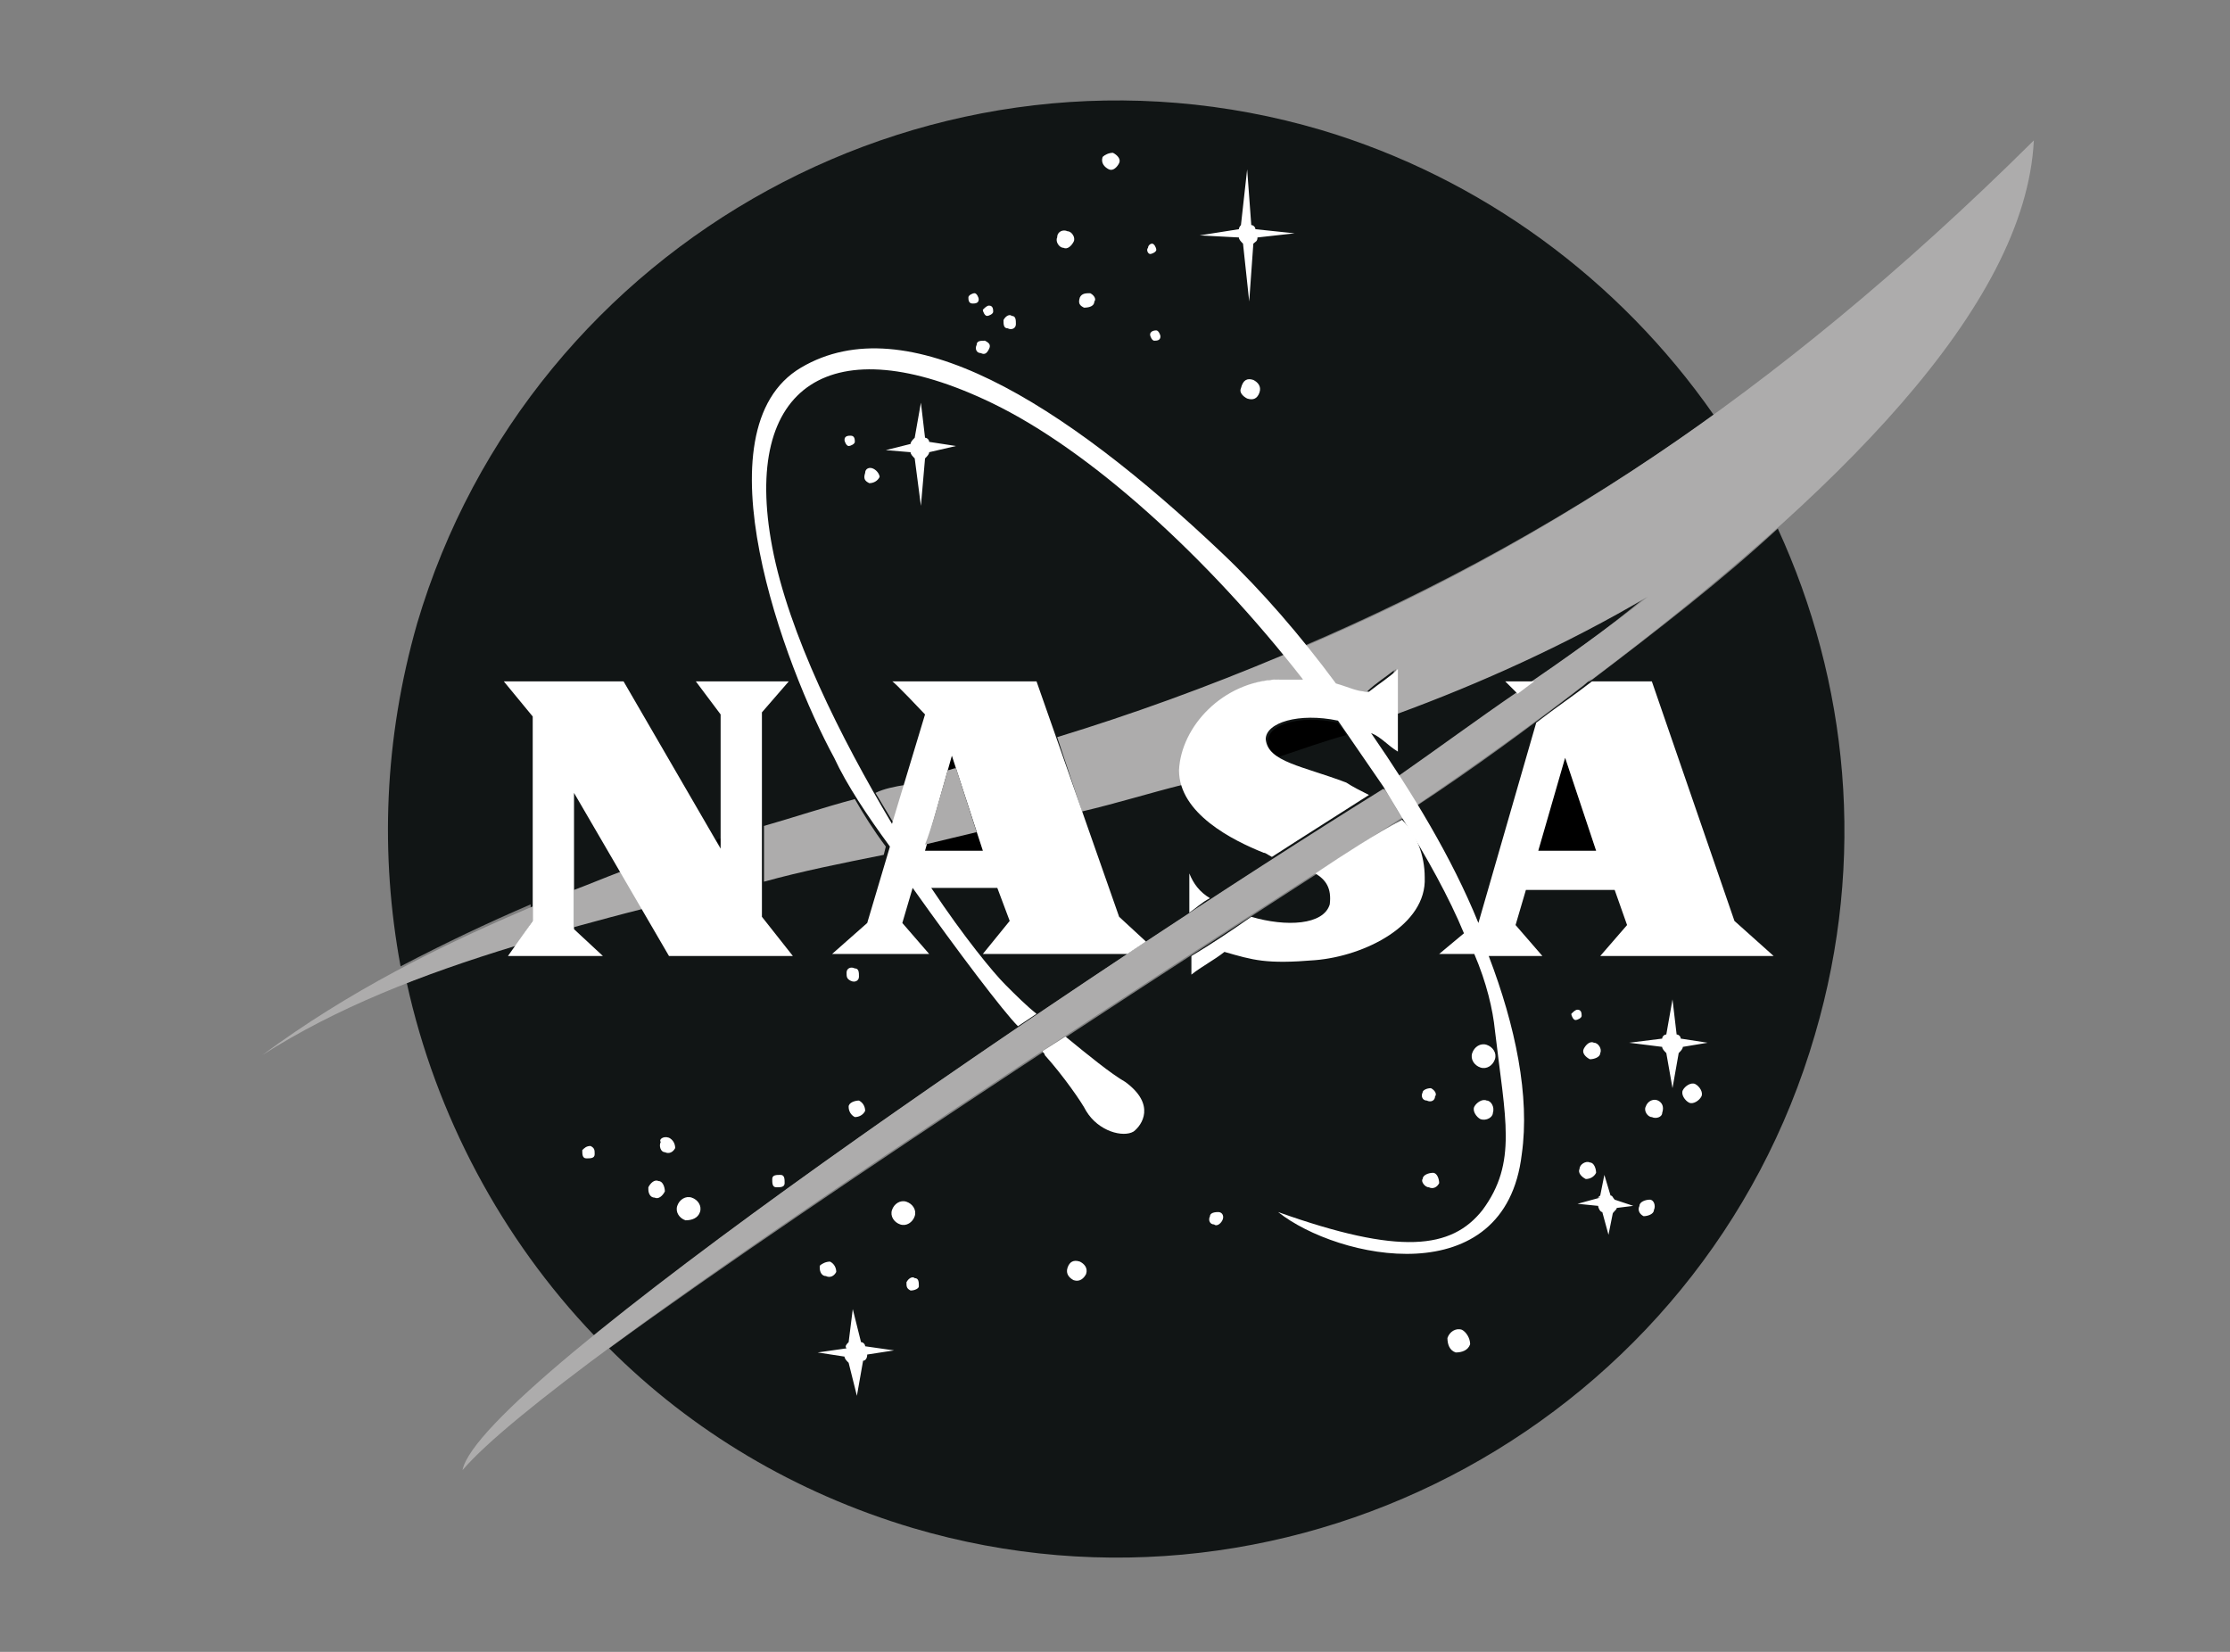 <?xml version="1.0" encoding="utf-8"?>
<!-- Generator: Adobe Illustrator 27.8.0, SVG Export Plug-In . SVG Version: 6.00 Build 0)  -->
<svg version="1.1" id="Layer_1" xmlns="http://www.w3.org/2000/svg" xmlns:xlink="http://www.w3.org/1999/xlink" x="0px" y="0px"
	 viewBox="0 0 108 80" style="enable-background:new 0 0 108 80;" xml:space="preserve">
<rect x="0" y="0" width="108" height="80" fill="#808080" stroke="none"/>
<style type="text/css">
	.st0{fill-rule:evenodd;clip-rule:evenodd;}
	.st1{fill-rule:evenodd;clip-rule:evenodd;fill:#111515;}
	.st2{fill-rule:evenodd;clip-rule:evenodd;fill:#ADACAC;}
	.st3{fill-rule:evenodd;clip-rule:evenodd;fill:#FFFFFF;}
</style>
<path class="st0" d="M132.5,36.2c-0.1,0-0.1,0-0.2,0.1l0.2,0.3V36.2z"/>
<path class="st1" d="M67.1,38.2c0.2,0.2,0.5,1,0.9,1.4c-8.7,5.6-27.8,17.9-38.5,25.7c4,4,9,7,14.7,8.7c18.6,5.5,38.3-5.3,43.7-23.9
	c2.5-8.5,1.6-17.1-1.8-24.5c-2.7,2.5-5.8,4.9-9.1,7.4c-0.1,0-0.2,0.1-0.3,0.2c-2.6,2-5.3,4-8.2,5.9c-0.3-0.5-0.6-0.9-0.9-1.4
	c2-1.4,3.9-2.7,5.8-4.1l0.1-0.1c2.2-1.5,4.3-3,6.2-4.6c-4,2.3-8.1,4.2-12.2,5.7c0-0.8,0-1.5,0-2.2c-0.4,0.4-0.9,0.7-1.4,1.1
	c-0.6,0-0.9-0.3-1.6-0.4c-0.5-0.6-0.9-1.2-1.4-1.8c6.3-2.7,12.9-6.2,19.9-11.2c-4.6-6.6-11.3-11.5-19-13.8
	c-18.6-5.5-38.3,5.3-43.8,23.9c-1.6,5.6-1.8,11.2-0.8,16.6c2.1-1.1,4.2-2.1,6.3-3v0.7L25,45.7c-1.8,0.5-3.6,1.2-5.3,1.9
	c1.4,6.4,4.6,12.4,9.1,17.1C38.5,56.7,57,44.4,67.1,38.2L67.1,38.2z"/>
<path class="st0" d="M35,40.6c-0.1,0-0.2,0-0.3,0.1l0.3,0.4V40.6z"/>
<path class="st2" d="M30.1,42.2c-0.8,0.3-1.5,0.6-2.3,0.9v1.8c1.1-0.3,2.2-0.6,3.4-0.9L30.1,42.2z M25.8,43.9
	c-4.5,1.9-8.9,4.1-13.1,7.2c3.6-2.3,7.7-3.9,12.3-5.3l0.8-1.2L25.8,43.9L25.8,43.9z M63.2,31.3c0.5,0.6,0.9,1.2,1.4,1.8
	c0.7,0.2,1,0.4,1.6,0.4c0.4-0.4,0.9-0.7,1.4-1.1c0,0.8,0,1.5,0,2.2c4.1-1.5,8.3-3.4,12.2-5.7c-1.9,1.5-4,3-6.2,4.5l-0.1,0.1
	c-1.9,1.3-3.8,2.7-5.8,4.1c0.3,0.5,0.6,0.9,0.9,1.4c2.8-1.9,5.6-3.9,8.2-5.9c0.1-0.1,0.2-0.2,0.3-0.2c11.8-8.9,21-18,21.4-26.1
	C85.6,19.6,74,26.7,63.2,31.3L63.2,31.3z M42.8,41.4l0.1-0.4c-0.6-0.8-1.1-1.6-1.5-2.3c-1.5,0.4-3,0.9-4.4,1.3v2.7
	C38.8,42.2,40.8,41.8,42.8,41.4L42.8,41.4z M67,38.2c0.3,0.3,0.6,1,0.9,1.4c-11.5,7.4-41,26.3-45.5,31.6C23.2,67,53.3,46.7,67,38.2z
	 M42.4,38.4c0.3,0.5,0.6,1,0.9,1.5l0.6-1.9C43.3,38.1,42.8,38.2,42.4,38.4z M57.3,38c-0.1-0.2-0.1-0.4-0.1-0.7
	c0-2.1,2.1-4.3,4.8-4.4c0.5,0,0.9,0,1.2,0c-0.3-0.4-0.7-0.8-1-1.2c-3.8,1.6-7.4,2.9-11,4l1.2,3.6C54.1,38.9,55.7,38.4,57.3,38
	L57.3,38z"/>
<path class="st0" d="M65.2,35.6c-0.1-0.2-0.3-0.4-0.4-0.6c-1.9-0.4-3.4,0.1-3.4,0.9c0,0.4,0.2,0.6,0.4,0.8
	C63,36.3,64.1,35.9,65.2,35.6z"/>
<path class="st3" d="M74.3,33l-0.8,0.6c-0.4-0.4-0.6-0.6-0.6-0.6H74.3z M58.6,43.5c-0.4,0.2-0.7,0.5-1,0.7c0-0.6,0-1.3,0-1.9
	C57.8,42.8,58.1,43.2,58.6,43.5z M50.5,50.9l1.1-0.7c1.1,0.9,2.2,1.8,2.9,2.2c1.5,1.1,0.8,2.1,0.4,2.4c-0.5,0.3-1.7,0-2.3-1
	c-0.2-0.4-1.1-1.7-2-2.7C50.6,51,50.5,51,50.5,50.9L50.5,50.9z M63.7,42.3c1.5-1,2.9-1.9,4.2-2.6c0.7,0.7,1.1,1.7,1.1,2.8
	c0.1,2.3-2.9,3.8-5.3,4c-2.4,0.2-3,0-4.4-0.4c-0.5,0.4-1.1,0.7-1.6,1.1c0-0.3,0-0.6,0-0.9c1-0.6,1.9-1.2,2.9-1.9
	c1.7,0.5,3.5,0.4,3.8-0.6C64.5,43,64.2,42.6,63.7,42.3L63.7,42.3z"/>
<path class="st3" d="M67.9,39.6c1.2,1.9,2.3,3.9,3,5.6l-1.2,1h1.7c0.6,1.4,0.9,2.7,1,3.7c0.5,4.3,1.1,6.4-0.6,8.7
	c-1.5,1.9-4,2.2-9.9,0.1c2.9,2.3,11,4,11.8-2.8c0.4-2.8-0.3-6.2-1.6-9.6h2.6l-1.3-1.5l0.5-1.7h4.3l0.6,1.7l-1.3,1.5h8.4l-1.9-1.7
	L80,33h-2.9c-0.9,0.7-1.8,1.3-2.7,2l-2.8,9.7c-1.3-3.2-3.2-6.3-5.2-9.2c0.5,0.2,0.8,0.6,1.3,0.9c0-1.3,0-2.7,0-4
	c-0.4,0.4-0.9,0.7-1.4,1.1c-0.6,0-0.9-0.2-1.6-0.4c-1.7-2.3-3.6-4.5-5.5-6.3c-7.8-7.4-15.3-12-20.4-9c-5.1,3-0.8,14.5,1.6,18.9
	c0.6,1.3,1.6,2.8,2.7,4.3l-1.1,3.7l-1.7,1.5H45l-1.3-1.5l0.5-1.7h0c2.2,3.1,4.4,6,5.1,6.7c0.3-0.2,0.6-0.4,0.9-0.6
	c-0.5-0.4-1-0.9-1.5-1.4c-0.6-0.6-2-2.3-3.6-4.7h3.2l0.6,1.6l-1.3,1.6h7c0.3-0.2,0.6-0.4,0.9-0.6l-1.3-1.2l-4-11.4h-7
	c0-0.1,1.6,1.6,1.6,1.6l-1.6,5.3c-2.5-4.2-5-9.2-5.8-13.4c-1.5-7.9,2.9-10.7,10.6-7c4.8,2.3,10.5,7.5,15.1,13.4c-0.3,0-0.7,0-1.2,0
	c-2.7,0.1-4.7,2.3-4.8,4.4c0,2.1,2.6,3.4,4.1,4c0.1,0,0.2,0.1,0.4,0.2c1.7-1.1,3.3-2.1,4.7-3c-0.4-0.2-0.8-0.4-1.1-0.6
	c-2.1-0.8-3.8-1-3.9-2.1c0-0.8,1.6-1.3,3.5-0.9l2.2,3.2L67.9,39.6L67.9,39.6z"/>
<path class="st3" d="M24.4,33h5.8l4.7,8.1v-6.5L33.7,33h4.5l-1.3,1.5v9.9l1.5,1.9h-6l-4.6-7.9v6.6l1.4,1.3h-4.6l1.2-1.7l0-9.9
	L24.4,33z"/>
<path class="st0" d="M44.8,41.2h2.8l-1.5-4.6C46.1,36.6,44.8,41.2,44.8,41.2L44.8,41.2z"/>
<path class="st2" d="M46.3,37.2c-0.1,0-0.3,0.1-0.4,0.1c-0.3,1-0.8,2.9-1.1,3.6c0.8-0.2,1.7-0.4,2.5-0.6L46.3,37.2z"/>
<path class="st0" d="M74.5,41.2h2.8l-1.5-4.5C75.8,36.7,74.5,41.2,74.5,41.2L74.5,41.2z"/>
<path class="st3" d="M53.9,7.4c0.2,0.1,0.4,0.3,0.3,0.5c-0.1,0.2-0.3,0.4-0.5,0.3c-0.2-0.1-0.4-0.3-0.3-0.6
	C53.5,7.5,53.7,7.4,53.9,7.4L53.9,7.4z M43.9,58.2c0.3,0.1,0.5,0.4,0.4,0.7c-0.1,0.3-0.4,0.5-0.7,0.4c-0.3-0.1-0.5-0.4-0.4-0.7
	c0,0,0,0,0,0C43.3,58.3,43.6,58.1,43.9,58.2z M33.5,58c0.3,0.1,0.5,0.4,0.4,0.7c0,0,0,0,0,0c-0.1,0.3-0.4,0.4-0.7,0.4
	c-0.3-0.1-0.5-0.4-0.4-0.7C32.9,58.1,33.2,57.9,33.5,58C33.4,58,33.5,58,33.5,58L33.5,58z M41.6,53.3c0.2,0.1,0.3,0.3,0.3,0.5
	c-0.1,0.2-0.3,0.3-0.5,0.3c-0.2-0.1-0.3-0.3-0.3-0.5C41.1,53.4,41.4,53.3,41.6,53.3z M37.8,56.9c0.2,0,0.2,0.2,0.2,0.4
	c0,0.2-0.2,0.2-0.4,0.2c-0.2,0-0.2-0.2-0.2-0.4C37.4,56.9,37.6,56.9,37.8,56.9z M40.2,61.1c0.2,0.1,0.3,0.3,0.3,0.5
	c-0.1,0.2-0.3,0.3-0.5,0.2c-0.2,0-0.3-0.2-0.3-0.4c0,0,0,0,0-0.1C39.8,61.2,40,61.1,40.2,61.1L40.2,61.1z M44.3,61.9
	c0.2,0,0.2,0.2,0.2,0.4c0,0.1-0.2,0.2-0.4,0.2c-0.2-0.1-0.2-0.2-0.2-0.4C44,61.9,44.2,61.8,44.3,61.9z M69.3,52.7
	c0.2,0.1,0.3,0.3,0.2,0.4c0,0.2-0.2,0.3-0.4,0.2c-0.2,0-0.3-0.2-0.2-0.4C68.9,52.8,69.1,52.7,69.3,52.7z M69.4,56.8
	c0.2,0,0.3,0.3,0.3,0.5c-0.1,0.2-0.3,0.3-0.5,0.2c-0.2,0-0.4-0.3-0.3-0.4C68.9,56.9,69.2,56.8,69.4,56.8z M72,53.3
	c0.2,0,0.4,0.3,0.3,0.6c0,0.2-0.3,0.4-0.6,0.3c-0.2-0.1-0.4-0.4-0.3-0.6C71.5,53.4,71.8,53.2,72,53.3z M72,50.6
	c0.3,0.1,0.5,0.4,0.4,0.7s-0.4,0.5-0.7,0.4c-0.3-0.1-0.5-0.4-0.4-0.7C71.4,50.7,71.7,50.5,72,50.6z M77.2,50.5
	c0.2,0,0.4,0.3,0.3,0.5c0,0.2-0.3,0.3-0.5,0.3c-0.2-0.1-0.4-0.3-0.3-0.5C76.8,50.6,77,50.4,77.2,50.5L77.2,50.5z M80.3,53.3
	c0.2,0.1,0.3,0.3,0.2,0.6c0,0.2-0.3,0.3-0.5,0.2c-0.2,0-0.4-0.3-0.3-0.5C79.8,53.3,80.1,53.2,80.3,53.3z M77,56.3
	c0.2,0,0.3,0.3,0.3,0.5c-0.1,0.2-0.3,0.3-0.5,0.3c-0.2-0.1-0.4-0.3-0.3-0.5C76.5,56.4,76.8,56.2,77,56.3z M79.9,58.1
	c0.2,0,0.3,0.3,0.2,0.5c0,0.2-0.3,0.3-0.5,0.3c-0.2-0.1-0.3-0.3-0.2-0.5C79.4,58.2,79.7,58.1,79.9,58.1z M82.1,52.5
	c0.2,0.1,0.4,0.4,0.3,0.6c-0.1,0.2-0.4,0.4-0.6,0.3c-0.2-0.1-0.4-0.4-0.3-0.6C81.6,52.6,81.9,52.4,82.1,52.5z M76.4,48.9
	c0.2,0,0.2,0.2,0.2,0.3c0,0.1-0.2,0.2-0.3,0.2c-0.1,0-0.2-0.2-0.2-0.3C76.2,49,76.3,48.9,76.4,48.9L76.4,48.9z M70.8,64.4
	c0.2,0.1,0.4,0.4,0.4,0.7c-0.1,0.3-0.4,0.4-0.7,0.4c-0.3-0.1-0.4-0.4-0.4-0.7C70.2,64.5,70.5,64.3,70.8,64.4z M41.4,46.9
	c0.2,0,0.2,0.2,0.2,0.4c0,0.2-0.2,0.3-0.4,0.2c-0.2-0.1-0.2-0.2-0.2-0.4C41,46.9,41.2,46.8,41.4,46.9z M31.9,57.2
	c0.2,0,0.3,0.3,0.3,0.5c-0.1,0.2-0.3,0.4-0.5,0.3c-0.2,0-0.3-0.2-0.3-0.4c0,0,0-0.1,0-0.1C31.5,57.3,31.7,57.1,31.9,57.2
	C31.9,57.2,31.9,57.2,31.9,57.2z M32.4,55.1c0.2,0.1,0.3,0.3,0.3,0.5c-0.1,0.2-0.3,0.3-0.5,0.2c-0.2,0-0.3-0.3-0.2-0.5
	C31.9,55.2,32.1,55,32.4,55.1C32.3,55.1,32.3,55.1,32.4,55.1z M28.6,55.5c0.2,0.1,0.2,0.2,0.2,0.4c0,0.2-0.2,0.2-0.4,0.2
	c-0.2,0-0.2-0.2-0.2-0.4C28.3,55.6,28.4,55.5,28.6,55.5z M51.7,11.2c0.2,0,0.4,0.3,0.3,0.5c-0.1,0.2-0.3,0.4-0.5,0.3
	c-0.2,0-0.4-0.3-0.3-0.5C51.2,11.2,51.5,11.1,51.7,11.2z M55.8,11.8c0.1,0,0.2,0.2,0.2,0.3c0,0.1-0.2,0.2-0.3,0.2
	c-0.1,0-0.2-0.2-0.1-0.3C55.6,11.9,55.7,11.8,55.8,11.8z M56,16c0.1,0,0.2,0.2,0.2,0.3c0,0.2-0.2,0.2-0.3,0.2
	c-0.1,0-0.2-0.2-0.2-0.3C55.7,16.1,55.8,16,56,16z M47.2,14.2c0.1,0,0.2,0.2,0.2,0.3c0,0.2-0.2,0.2-0.3,0.2c-0.2,0-0.2-0.2-0.2-0.3
	C46.9,14.3,47.1,14.2,47.2,14.2L47.2,14.2z M47.9,14.8c0.2,0,0.2,0.2,0.2,0.3c0,0.1-0.2,0.2-0.3,0.2c-0.1,0-0.2-0.2-0.2-0.3
	C47.7,14.9,47.8,14.8,47.9,14.8z M41.2,21.1c0.2,0,0.2,0.2,0.2,0.3c0,0.1-0.2,0.2-0.3,0.2c-0.1,0-0.2-0.2-0.2-0.3
	C40.9,21.1,41.1,21.1,41.2,21.1z M49,15.3c0.2,0,0.2,0.2,0.2,0.4c0,0.2-0.2,0.3-0.4,0.2c-0.2,0-0.2-0.2-0.2-0.4
	C48.7,15.3,48.9,15.2,49,15.3L49,15.3z M47.7,16.5c0.2,0.1,0.3,0.2,0.2,0.4c-0.1,0.2-0.2,0.3-0.4,0.2c-0.2,0-0.3-0.2-0.2-0.4
	C47.3,16.5,47.5,16.5,47.7,16.5z M52.8,14.2c0.2,0.1,0.3,0.3,0.2,0.4c0,0.2-0.2,0.3-0.5,0.3c-0.2-0.1-0.3-0.2-0.2-0.5
	C52.4,14.2,52.6,14.2,52.8,14.2L52.8,14.2z M42.3,22.7c0.2,0.1,0.3,0.3,0.3,0.4c-0.1,0.2-0.3,0.3-0.5,0.3c-0.2-0.1-0.3-0.2-0.2-0.5
	C41.9,22.7,42.1,22.6,42.3,22.7z M60.7,18.4c0.2,0.1,0.4,0.3,0.3,0.6c-0.1,0.3-0.3,0.4-0.6,0.3c-0.2-0.1-0.4-0.3-0.3-0.5
	c0,0,0,0,0,0C60.2,18.4,60.4,18.3,60.7,18.4z M60.1,10.9l0.3-2.7l0.2,2.7c0.1,0,0.2,0.1,0.2,0.2l1.9,0.2l-1.8,0.2
	c0,0.2-0.1,0.2-0.2,0.3l-0.2,2.8l-0.3-2.8c-0.1-0.1-0.2-0.2-0.2-0.3l-1.9-0.1l1.9-0.3C60,11,60.1,10.9,60.1,10.9L60.1,10.9z
	 M44.3,21.2l0.3-1.7l0.2,1.7c0.1,0,0.2,0.1,0.2,0.2l1.3,0.2L45,21.9c0,0.1-0.1,0.2-0.2,0.3l-0.2,2.3l-0.3-2.3
	c-0.1-0.1-0.2-0.2-0.2-0.3l-1.2-0.1l1.2-0.3C44.1,21.4,44.2,21.3,44.3,21.2z M80.7,50.1l0.3-1.7l0.2,1.7c0.1,0,0.2,0.1,0.2,0.2
	l1.3,0.2l-1.2,0.2c0,0.1-0.1,0.2-0.2,0.3l-0.3,1.7L80.7,51c-0.1-0.1-0.2-0.2-0.2-0.3l-1.6-0.2l1.6-0.2
	C80.5,50.2,80.6,50.1,80.7,50.1L80.7,50.1z M77.5,57.9l0.2-1l0.3,1c0.1,0,0.1,0.1,0.2,0.2l0.9,0.3l-0.8,0.1c0,0.1-0.2,0.2-0.2,0.3
	l-0.2,1l-0.3-1.1c-0.1,0-0.2-0.2-0.2-0.3l-1-0.1l1.1-0.3C77.3,58,77.4,58,77.5,57.9z M41.1,65l0.2-1.6l0.4,1.6
	c0.1,0,0.2,0.1,0.2,0.2l1.4,0.2l-1.3,0.2c0,0.2-0.1,0.3-0.2,0.3l-0.3,1.7L41.1,66c-0.1-0.1-0.2-0.2-0.2-0.3l-1.3-0.2l1.4-0.2
	C40.9,65.2,41,65.1,41.1,65L41.1,65z M52.3,61.1c0.2,0.1,0.4,0.3,0.3,0.6c-0.1,0.2-0.3,0.4-0.6,0.3c-0.2-0.1-0.4-0.3-0.3-0.6
	C51.8,61.1,52,61,52.3,61.1z M59,58.7c0.2,0,0.3,0.2,0.2,0.4c-0.1,0.2-0.3,0.3-0.4,0.2c-0.2,0-0.3-0.2-0.2-0.4
	C58.6,58.8,58.7,58.7,59,58.7C58.9,58.7,58.9,58.7,59,58.7z"/>
</svg>

